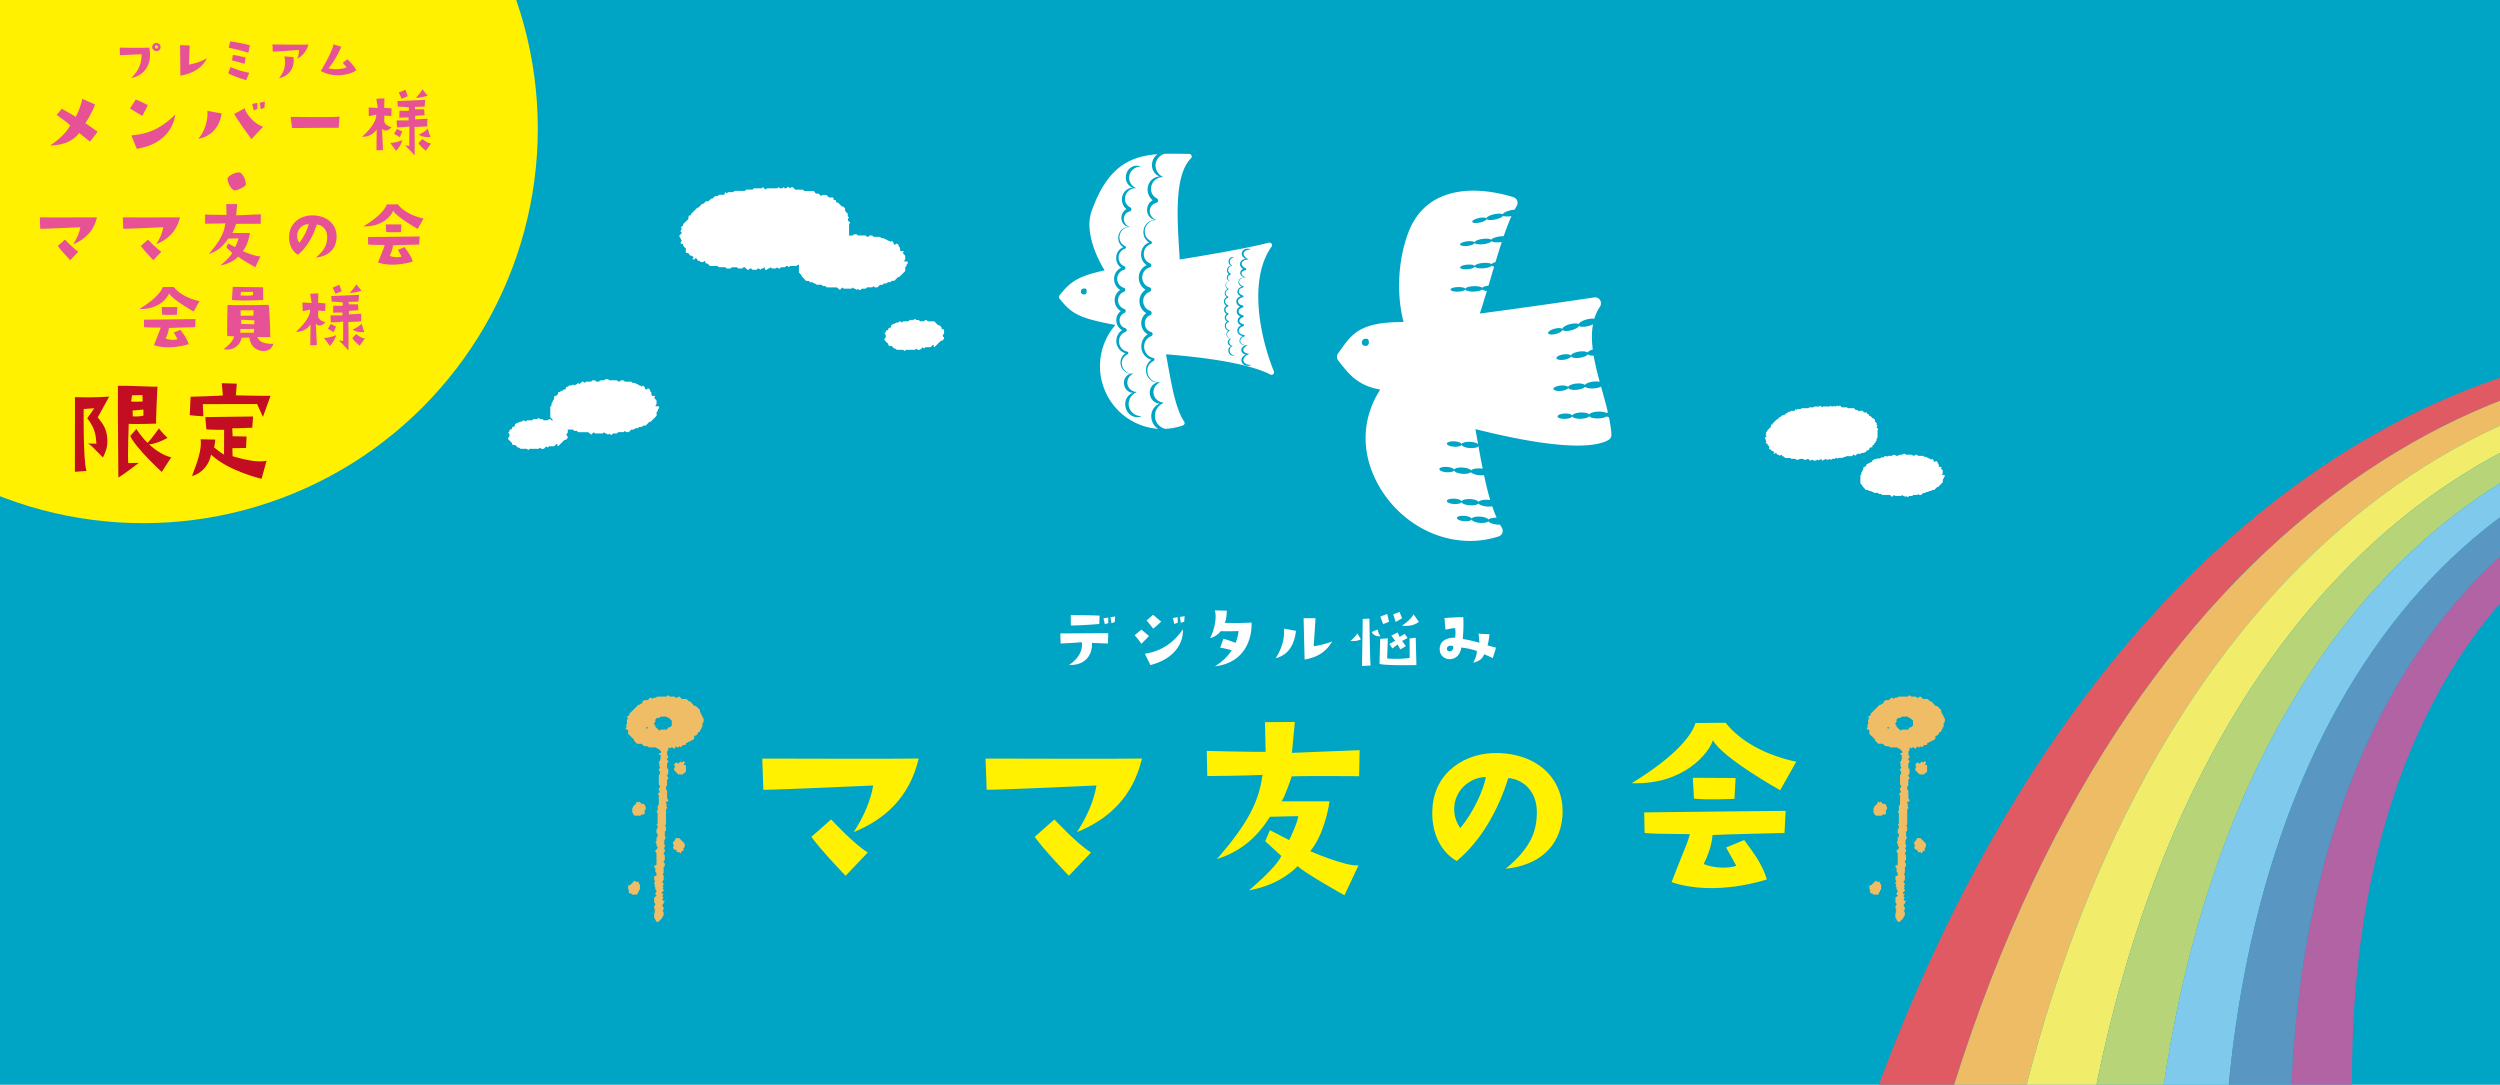 <svg version="1.1" id="レイヤー_1" xmlns="http://www.w3.org/2000/svg" xmlns:xlink="http://www.w3.org/1999/xlink" x="0" y="0" viewBox="0 0 726.11 315.06" style="enable-background:new 0 0 726.11 315.06" xml:space="preserve"><style>.st1{fill:#fff}.st2{fill:#fff100}.st3{fill:#f0bd67}.st13{fill:#e75297}.st14{fill:#c30d23}</style><path style="fill:#00a4c5" d="M0 0h726.11v315.06H0z"/><path class="st1" d="M357.15 79.74c0 .01 0 .01 0 0zM356.51 86.4c.01 0 0 0 0 0zM356.9 95.94c.01 0 .01-.01 0 0zM356.64 93.26c0 .01-.01.01 0 0-.01.01 0 0 0 0zM327.2 102.4c.01 0 .02-.01 0 0zM326.2 78.09c.01 0 0 0 0 0 0-.01 0-.01 0 0zM326.07 83.85c-.01 0-.01 0 0 0 .01-.01.01-.01 0 0zM326.52 95.59s-.01.01-.02.01c.01 0 .02-.01.02-.01zM334.8 104.32c.01-.01.02-.01 0 0zM333.54 83.77s0 .01 0 0c0 .01.01 0 0 0 .02 0 .02 0 0 0z"/><path class="st1" d="M369.99 107.84c-4.43-10.94-7.16-27.15-.68-36.18.41-.57-.12-1.35-.81-1.17-5.64 1.48-16.92 3.44-25.86 4.88-.62-10.64-1.88-24.23 3.27-29.38.47-.47.14-1.28-.52-1.29-2.48-.03-4.87-.1-7.17-.02-2.04.61-3.27 2.9-2.21 5 .37.73 1 1.35 1.85 1.75h-.04l.1.03c-3.48-.17-5.04 4.37-2.02 6.11.02.01.08.04.1.06.24.12.39.42.36.68-.02.26-.23.54-.5.61-.11.03-.22.05-.33.09-.73.26-1.32.9-1.51 1.67-.37 1.38.54 2.86 1.93 3.22-.76.04-1.56-.32-2.09-.96-1.29-1.51-.71-3.87.93-4.78-1.78-1.39-2.06-4.33-.21-5.99.61-.56 1.44-.88 2.25-.9-.59-.2-1.13-.6-1.52-1.11-1.28-1.63-.8-4.25.89-5.38-7.95.62-14.59 3.62-19.16 16.59-1.68 4.76.26 11.39 3.79 17.16-7.81 1.7-10.03 3.35-13.1 7.26-.22.28-.22.67 0 .94 3.63 4.53 5.65 5.65 16.24 7.66a18.176 18.176 0 0 0-3.08 18.98c2.75 6.6 8.9 10.74 15.54 11.19-2.08-1.16-2.72-4.22-1.25-6.1a3.62 3.62 0 0 1 1.68-1.24 2.9 2.9 0 0 1-1.34-.37c-1.68-.93-2.11-3.42-.84-4.86.39-.46.93-.79 1.51-.91a3.24 3.24 0 0 1-1.26-.27c-2.6-1.14-2.78-4.83-.5-6.31a4.01 4.01 0 0 1-1.54-.81c-2.1-1.79-1.74-5.22.47-6.6-2.31-1.2-2.55-4.61-.43-6.14-1.86-1.04-2.6-3.63-1.41-5.55.31-.51.73-.95 1.22-1.26-2.24-1.26-2.73-4.62-.69-6.47.3-.27.63-.49.99-.66 0 0-.01 0-.01-.01-2.43-1.65-2.03-5.53.71-6.58-.01-.01-.02-.01-.03-.02-3.08-2.03-1.42-6.99 2.27-6.46-3.3-.26-4.85 4.18-1.97 5.95.19.12.48.18.54.44.08.23-.09.52-.32.57-2.51.83-2.76 4.45-.34 5.54l.1.04c.01 0 .02.01.02.01.55.22.5 1.04-.08 1.18-1.62.42-2.59 2.28-2.01 3.9.28.81.91 1.48 1.7 1.79.08.03.17.06.26.09.28.08.49.39.47.67 0 .25-.17.53-.42.62-.09.04-.19.07-.28.12-.5.24-.93.63-1.22 1.12-.94 1.56-.16 3.71 1.55 4.25.67.2.68 1.12.01 1.34l-.27.14c-1.88 1.13-1.52 4.08.58 4.71.32.08.53.43.46.75-.03.2-.2.4-.39.47l-.02.01c-.02.01-.03.01-.05.02-3 1.25-2.47 5.67.69 6.3.38.08.45.65.12.84-.07.04-.06.03-.08.04-.02.01-.03.02-.05.03-3.07 1.58-1.76 6.11 1.48 6.15.09-.01.17-.01.26-.01.06 0 .11 0 .17-.01-.03.01-.06.01-.09.01.05 0 .1.01.16.02-2.03.89-2.64 3.53-.96 5.07.5.46 1.18.76 1.98.84-.05.03-.11.05-.16.08h.18c-2.8 1.14-3.51 4.87-1.05 6.81.43.34.94.58 1.5.73 1.71-.08 3.42-.4 5.1-.99.47-.16.66-.72.38-1.13-2.75-4.09-3.91-12.31-5.27-19.54 9.31.73 23.46 2.36 30.28 5.86.63.35 1.31-.28 1.05-.93zm-54.65-22.48c-.32.27-.93.21-1.23-.11a.617.617 0 0 1-.16-.31c-.08-.41.08-.89.46-1.06.23-.11.49-.09.75-.07.08.01.17.01.23.06.04.03.06.07.09.11.21.41.23 1.07-.14 1.38zm16.25 35.51c-.84.42-1.94.39-2.85-.12-1.93-1.01-2.55-3.83-1.2-5.55.39-.53.94-.92 1.53-1.12-.41-.01-.84-.12-1.21-.34-1.51-.83-1.9-3.1-.76-4.39.37-.43.87-.72 1.39-.82-.4 0-.79-.08-1.16-.24-2.35-1.02-2.51-4.37-.45-5.7-.51-.14-.98-.38-1.39-.74-1.9-1.63-1.56-4.71.43-5.96-2.09-1.09-2.3-4.17-.38-5.54-1.68-.94-2.35-3.28-1.28-5.01.28-.46.66-.85 1.11-1.14-2.02-1.14-2.47-4.17-.62-5.85.27-.24.57-.44.89-.59-2.17-1.47-1.87-4.99.63-5.95-.01-.01-.02-.01-.03-.02-2.79-1.83-1.28-6.32 2.05-5.83-3.1-.23-4.41 4.01-1.6 5.47.26.09.42.37.27.63-.09.16-.29.2-.43.26-2.11.88-2.21 4-.11 4.94l.09.04c.01 0 .01.01.02.01.5.19.45.94-.07 1.06-1.46.37-2.35 2.07-1.82 3.52.25.73.83 1.34 1.53 1.62.08.03.16.05.24.08a.62.62 0 0 1 .04 1.16c-.08.04-.17.06-.25.11-.45.21-.84.57-1.1 1.01-.85 1.4-.14 3.36 1.4 3.84.58.16.62.98.06 1.19l-.04.02c-.03.01-.06.03-.08.04-1.86.92-1.62 3.75.37 4.35.29.07.48.39.41.68a.6.6 0 0 1-.42.45c-2.71 1.12-2.23 5.13.62 5.69.34.08.41.59.11.76-.06.04-.06.03-.08.04-.02.01-.03.02-.05.02-2.78 1.44-1.58 5.57 1.38 5.56.06 0 .12-.01.17-.01.06 0 .11 0 .17-.01-.03.01-.07.01-.1.02.05 0 .11 0 .16.01-1.83.8-2.39 3.2-.86 4.58.46.41 1.06.69 1.79.76-.05.03-.1.05-.16.07h.17c-2.53 1.02-3.17 4.4-.95 6.15.63.51 1.48.8 2.42.79zm-3.3-67.81c.33.66.9 1.22 1.67 1.58h-.04l.09.03c-3.14-.16-4.55 3.95-1.82 5.52l.09.05c.22.11.35.38.32.62-.01.24-.21.49-.45.55-.1.03-.2.05-.3.08-.66.23-1.19.81-1.36 1.51-.34 1.25.48 2.58 1.74 2.91-.69.04-1.41-.29-1.89-.86-1.17-1.37-.64-3.5.84-4.31-1.6-1.25-1.86-3.91-.19-5.41.55-.51 1.3-.79 2.03-.81a2.93 2.93 0 0 1-1.37-1c-1.23-1.56-.67-4.12 1.1-5.04.83-.45 1.83-.47 2.58-.07-2.42-.05-4.16 2.43-3.04 4.65zm29.34 24.1c-.21-.07-.41-.21-.55-.4-.78-.99.3-2.56 1.44-2-1.42 0-1.83 1.86-.53 2.45h-.03c.02 0 .03.01.05.01-1.09-.08-1.73 1.3-.92 2.02.08.08.19.13.29.2.12.11.1.32-.04.4-.08.04-.1.03-.17.06-.83.3-.69 1.53.15 1.73a.926.926 0 0 1-.74-.34c-.46-.51-.24-1.38.33-1.69-1-.75-.48-2.47.72-2.44zm-.12 25.97c-1.1-.58-.92-2.27.12-2.62-.16 0-.32-.05-.47-.13-.88-.49-.64-1.91.27-2.04-.16 0-.32-.03-.48-.09-.91-.39-.98-1.72-.18-2.23-1.19-.3-1.39-2-.38-2.63-.81-.42-.89-1.65-.15-2.17-.37-.22-.71-.69-.7-1.17-.03-.5.23-.98.64-1.24-.79-.44-.96-1.68-.24-2.3.11-.1.23-.17.36-.23-.86-.57-.72-1.97.24-2.33-1.08-.67-.54-2.5.79-2.3-1.25-.1-1.73 1.65-.59 2.17.13.06.11.27-.03.3-.9.29-.97 1.64-.08 1.98.17.06.2.3.04.39-.2.07-.35.13-.5.28-.58.52-.34 1.58.4 1.79.04.01.08.03.11.06.14.12.08.36-.08.41-.87.3-.87 1.62 0 1.92.25.06.3.37.06.48-.75.3-.71 1.46.06 1.72.03.01.07.02.1.04.15.09.13.35-.05.41-1.06.4-.9 2.01.21 2.23.17.03.19.27.02.33-1.13.57-.58 2.32.68 2.17-.03.01-.06.01-.09.01h.11c-1.08.48-.81 2 .36 2.1-.02.01-.05.02-.07.03h.07c-1.48.63-1.02 2.76.59 2.72-.36.16-.79.14-1.14-.06zm3.08 1.83c-.18-.96.51-1.7 1.32-2.01-.62-.04-1.23-.38-1.36-1.07-.12-.79.5-1.37 1.18-1.55-.47-.01-.93-.14-1.3-.46-.83-.77-.3-1.81.5-2.26-1.49-.27-2.24-1.89-.76-2.96.09-.06.18-.11.27-.16-1.22-.5-1.31-1.91-.19-2.58-1.37-.61-1.4-2.19-.1-2.86-1.48-.68-1.42-2.45.16-3.01-.15-.09-.3-.19-.43-.31-.97-.95-.32-2.15.77-2.46-.46-.24-.86-.63-.94-1.19-.11-1.07.98-1.56 1.88-1.53-.28-.03-.56-.13-.8-.29-.97-.68-.62-1.75.24-2.15-1.57-.99-.86-2.9.83-2.9-.72-.28-1.33-.95-1.16-1.81.28-1.18 1.76-1.42 2.63-.94-.79.01-1.86.21-2.1 1.06-.14.86.75 1.49 1.47 1.83h-.02c.02.01.04.01.05.02-.69-.02-1.5.14-1.92.72-.41.58 0 1.27.54 1.58.13.08.27.15.41.21.24.1.28.49 0 .61-.06.03-.1.03-.14.03-.85.08-1.39.83-.67 1.53.25.25.59.42.95.52h-.12c.05.01.11.01.16.02-.63-.04-1.33.11-1.77.59-.62.69-.07 1.55.64 1.83.12.07.24.05.34.18.1.14-.03.31-.16.32-1.52.33-1.6 1.82-.1 2.27.26.05.36.38.12.54-.05.03-.09.04-.14.05-.23.04-.47.12-.67.24-1.14.67-.54 1.8.52 2.05.1.03.08.01.21.05.29.11.27.54-.03.62-.03.01-.12.03-.15.04-1.43.46-1.28 1.83.13 2.15l.07.02c.12.02.29.21.24.38-.03.14-.13.23-.25.26-.71.18-1.37.97-.65 1.6.21.18.48.3.77.36.05.01.12.03.19.11s.09.24.04.33c-.05.1-.13.13-.18.15-1.82.51-1.7 2.31.17 2.57.28 0 .37.33.1.44-1.45.47-1.59 2.04 0 2.46.18.05.37.07.57.08.12-.02.24-.02.35-.01h.05-.03c.02 0 .05 0 .07.01-.6.28-1.36.78-1.27 1.49.16.7 1.04.91 1.7.98-.02.01-.05.02-.07.03h.08c-.81.35-1.83 1.06-1.67 2.04.26.96 1.48 1.19 2.36 1.17-1 .53-2.62.26-2.93-1.03z"/><path class="st1" d="M333.7 77.4c.01 0-.01-.01 0 0l-.01-.01.01.01zM361.25 97.46c.01 0 .01 0 0 0zM360.94 94.29c-.01 0-.01 0-.02.01 0-.01.01-.01.02-.01zM435.67 152.38c-.25.01-.52 0-.79-.02-1.26-.1-2.3-.49-2.58-.94-.34.35-1.32.54-2.46.45-1.28-.1-2.3-.53-2.43-.98-.19.36-1.1.57-2.17.48-1.19-.09-2.12-.52-2.09-.94.03-.43 1.02-.7 2.21-.6 1.07.09 1.93.44 2.07.82.2-.43 1.28-.69 2.56-.59 1.14.09 2.08.44 2.36.84.32-.35 1.23-.57 2.34-.53-.45-1.03-.87-2.13-1.27-3.31-.41.06-.89.09-1.4.06-1.26-.07-2.31-.43-2.61-.87-.33.36-1.31.58-2.45.52-1.28-.07-2.31-.47-2.46-.92-.18.36-1.09.6-2.16.54-1.19-.06-2.13-.46-2.11-.89s1.01-.72 2.19-.66c1.07.06 1.94.39 2.09.77.19-.43 1.26-.72 2.54-.65 1.14.06 2.09.39 2.38.78.34-.4 1.42-.65 2.68-.58.25.01.48.04.71.07-.67-2.24-1.25-4.67-1.79-7.21-.37.04-.79.05-1.22.02-1.26-.09-2.3-.47-2.59-.91-.34.35-1.32.56-2.46.48-1.28-.09-2.31-.5-2.44-.96-.19.36-1.09.58-2.17.51-1.19-.08-2.13-.49-2.1-.92.03-.43 1.02-.71 2.2-.63 1.07.07 1.94.42 2.08.8.2-.43 1.27-.7 2.55-.61 1.14.08 2.08.42 2.37.81.35-.4 1.43-.63 2.69-.55.24.02.48.04.7.08-.43-2.13-.83-4.31-1.22-6.49 0-.01-.01-.01-.01-.02-.33.36-1.31.57-2.45.51-1.28-.07-2.31-.48-2.45-.93-.18.36-1.09.59-2.16.53-1.19-.07-2.13-.47-2.11-.9s1.01-.72 2.2-.65c1.07.06 1.94.4 2.08.78.19-.43 1.27-.71 2.54-.64 1 .06 1.84.32 2.24.64-.26-1.45-.52-2.9-.78-4.33 14.01 3.51 31.9 6.86 38.61 3.18.57-.31.92-.93.89-1.58-.08-1.59-.34-3.28-.71-5.05-.27-.06-.51-.15-.69-.24-.46.31-1.34.55-2.37.58-1.26.05-2.34-.22-2.67-.63-.3.39-1.25.69-2.39.73-1.28.05-2.35-.26-2.53-.7-.15.38-1.03.69-2.1.73-1.19.04-2.17-.27-2.18-.7-.02-.43.94-.81 2.13-.85 1.07-.04 1.97.21 2.15.58.15-.45 1.19-.83 2.47-.88 1.14-.04 2.12.2 2.44.56.3-.43 1.36-.78 2.62-.82 1.02-.04 1.92.13 2.4.41.11-.07.25-.14.41-.2-.56-2.4-1.28-4.91-1.98-7.46-.48.24-1.16.42-1.94.5-1.26.12-2.35-.08-2.71-.47-.27.4-1.21.77-2.34.88-1.27.13-2.36-.11-2.57-.54-.13.38-.98.75-2.05.86-1.18.12-2.18-.14-2.22-.56-.04-.43.88-.87 2.07-.98 1.07-.1 1.98.09 2.18.44.12-.46 1.14-.9 2.41-1.03 1.14-.11 2.12.07 2.47.41.28-.45 1.3-.86 2.56-.98.65-.06 1.26-.04 1.74.05-.68-2.53-1.32-5.08-1.74-7.57-.79.01-1.43-.14-1.7-.4-.25.42-1.17.83-2.29 1-1.27.19-2.36.01-2.59-.4-.11.39-.94.8-2 .97-1.18.18-2.18-.02-2.25-.44-.06-.42.84-.91 2.01-1.09 1.06-.16 1.98-.02 2.2.33.1-.46 1.09-.96 2.35-1.16 1.13-.17 2.12-.05 2.49.28.18-.33.75-.66 1.51-.89-.32-2.56-.36-5.03.07-7.32-.37.19-.83.36-1.32.5-1.22.33-2.33.3-2.75-.02-.21.44-1.07.95-2.17 1.25-1.24.33-2.34.27-2.62-.12-.06.4-.85.9-1.89 1.18-1.15.31-2.17.22-2.28-.2-.11-.41.73-1 1.88-1.3 1.04-.28 1.97-.23 2.22.08.05-.47.98-1.08 2.22-1.4 1.1-.29 2.11-.28 2.5 0 .2-.49 1.15-1.06 2.37-1.38.87-.23 1.67-.29 2.22-.18.37-1.25.91-2.44 1.65-3.55.83-1.24-.21-2.88-1.68-2.66-13.59 2.02-24.72 3.56-33.23 4.68.7-2.1 1.37-4.3 2.04-6.53-.64-.09-1.13-.26-1.34-.48-.3.33-1.25.59-2.39.63-1.28.04-2.35-.22-2.53-.6-.15.32-1.03.59-2.1.62-1.19.04-2.17-.23-2.18-.6-.02-.37.94-.69 2.13-.73 1.07-.03 1.97.18 2.15.49.15-.38 1.19-.71 2.47-.75 1.14-.04 2.12.17 2.44.48.24-.29.93-.53 1.83-.64.55-1.84 1.09-3.68 1.63-5.49-.31-.07-.55-.18-.69-.3-.27.34-1.21.66-2.34.75-1.27.11-2.36-.1-2.57-.46-.13.33-.98.64-2.05.73-1.18.1-2.18-.12-2.22-.48-.04-.36.88-.74 2.07-.84 1.07-.09 1.98.08 2.18.38.12-.39 1.14-.77 2.41-.88 1.14-.1 2.12.06 2.47.35.16-.22.57-.43 1.14-.59.61-2.01 1.21-3.97 1.82-5.84-.08.01-.16.03-.24.04-1.25.16-2.35.04-2.73-.27-.25.36-1.17.71-2.29.86-1.27.16-2.36.01-2.59-.34-.11.33-.94.69-2 .83-1.18.15-2.18-.02-2.25-.38-.06-.36.84-.78 2.01-.93 1.06-.14 1.98-.01 2.2.28.1-.4 1.09-.82 2.35-.99 1.13-.15 2.12-.04 2.49.24.25-.4 1.26-.79 2.51-.96.39-.05.77-.07 1.11-.07.74-2.15 1.49-4.12 2.26-5.84-1.1.2-2.05.16-2.43-.09-.21.38-1.07.81-2.17 1.06-1.24.28-2.35.22-2.62-.11-.06.34-.85.77-1.89 1-1.15.26-2.17.18-2.28-.17-.11-.35.74-.85 1.89-1.11 1.04-.23 1.97-.19 2.22.08.05-.4.98-.92 2.22-1.19 1.1-.25 2.11-.23 2.5.01.2-.42 1.15-.9 2.38-1.18.38-.09.76-.14 1.1-.17.2-.38.4-.74.6-1.08.58-.96.12-2.21-.96-2.54-10.83-3.36-25.47-3.51-30.62 10.54-2.99 8.16-3.34 17.89-1.28 25.72h-.19c-13.24 0-15.02 3.88-18.83 9.1-.45.62-.44 1.47.03 2.07 3.26 4.19 5.6 7.22 12.21 8.47-4.79 7.37-5.95 16.78-1.32 26.21 6.47 13.18 21.53 20.97 35.69 16.43 1.07-.34 1.53-1.6.94-2.55-.19-.3-.36-.59-.52-.88zm-38.43-52.11c-.39.33-1.12.25-1.48-.13-.1-.1-.17-.23-.2-.37-.1-.49.1-1.06.55-1.27.28-.13.59-.11.9-.08.1.01.2.02.28.08.04.03.08.08.1.13.27.46.29 1.27-.15 1.64zM538.17 132.05h.28c.09.08.18.17.26.24h.25c.19-.17.33-.38.52-.48.36-.05.69.03.98-.05.12-.09.21-.16.28-.22h.67c.17-.08.27-.31.51-.26.04.01.13-.1.14-.16.02-.12.01-.24.13-.32h.42c.28-.08.14-.3.26-.44l.52-.52c.02-.02.06-.01.09-.01l.18.18c.05-.04.13-.08.15-.13.05-.19-.08-.41.11-.58.35-.04.35-.04.43-.43l.44-.44c-.02-.23.1-.38.27-.52v-.49c.09-.1.17-.19.26-.28v-2.23c.08-.09.16-.18.21-.24-.12-.24-.38-.34-.38-.34-.13-.45.04-.53.15-.66-.07-.08-.15-.17-.23-.27v-.48l-.51-.54v-.48l-.36-.36h-.25c-.24-.24-.47-.47-.71-.7-.03-.02-.07-.03-.11-.04a.856.856 0 0 1-.23-.05c-.03-.01-.05-.06-.09-.09v-.24c-.05-.09-.12-.13-.21-.12-.2.01-.31-.07-.29-.28.01-.09-.03-.15-.12-.21h-.73c-.18-.17-.36-.34-.52-.5h-.74c-.1.08-.19.16-.27.23l-.47-.47h-.54c-.13-.17-.28-.36-.4-.51h-1.82c-.09-.09-.18-.17-.28-.26h-1.48c-.19-.17-.33-.38-.48-.45-.29-.09-.37.08-.5.2-.08-.07-.17-.14-.26-.22-.07 0-.15-.01-.24-.01-.09.08-.18.17-.27.25h-.24l-.26-.23c-.1.09-.19.17-.25.22h-.51c-.08-.08-.13-.14-.2-.19-.02-.01-.06 0-.09 0l-.2.2h-.71c-.21 0-.42-.01-.62 0-.24.01-.49-.06-.72.06l-.18.18-.51-.48-.27.24h-1.39c-.04 0-.07.02-.11.03l-.18.18c-.19.07-.4.02-.6.04-.24.02-.49-.04-.73.05l-.2.2h-.71c-.21 0-.42-.01-.62 0-.24.01-.49-.06-.72.06l-.19.19H522c-.09.09-.18.17-.27.25-.09-.08-.17-.16-.26-.23-.09.06-.13.12-.12.21.02.14-.05.26-.17.27-.33.04-.66-.03-.98.03l-.19.19-.56.06-.46.46h-.24l-.54.51h-.49l-.46.46c-.14.06-.31.02-.43.17-.18.22-.4.42-.59.62h-.19l-1.2 1.2c0 .09 0 .21-.12.28-.11.03-.25-.04-.35.12-.02.17-.04.37-.07.62l-.96.9c-.01.1-.01.18-.02.26-.15.15-.3.29-.44.44-.01.02 0 .06 0 .08l.19.19c-.07.08-.15.17-.22.26 0 .07-.01.15-.01.24.08.09.16.18.25.27-.16.18-.37.33-.48.52-.09.27.23.35.23.54 0 .2.12.29.25.42-.07.09-.15.17-.23.26 0 .07-.01.15-.01.19.08.29.4.09.5.33v.23c.17.18.37.33.5.55.05.27-.13.58.12.82h.32c.12.15.27.35.38.49.16.02.26 0 .32.04.13.09.25.22.36.32-.1.11-.17.2-.25.28.09.14.22.11.35.12.09-.08.18-.16.34-.32.14.2.28.4.4.58.19-.02.3-.01.39.1.19.24.44.12.67.09l.18-.18c.29.03.05.38.26.45.08 0 .16.01.42.13 0 .03.06.16.22.13-.03.16.07.23.2.25.16.02.33 0 .5.01.33.02.66-.05.96.03l.2.2h1.23c.1.09.19.17.28.26h.74c.09-.08.18-.16.26-.24h.99c.1.09.19.17.26.24h.75l.1-.1c.12-.14.26-.18.43-.1l.44.44c.08.01.16.01.25.02.08-.08.18-.16.27-.25h.24c.09.08.18.16.26.24h.74c.1-.09.19-.17.27-.25.09.01.17.02.24.02.09.08.18.14.26.21l.2-.2c.21-.01.39-.08.52-.27.24.08.06.39.28.48h.24c.09-.08.18-.16.27-.25h.23c.1-.08.18-.16.26-.23.11.09.2.17.28.23.27-.02.51.03.76-.04l.18-.18c.06.04.13.06.17.11.09.12.21.1.34.1.08-.08.17-.16.27-.25h.74c.09-.09.18-.17.27-.25h.24c.1.08.18.16.26.22.11-.09.2-.17.28-.23h1.15c.04 0 .07-.02.11-.04l.18-.18c.19-.02.39-.05.57-.07l.21-.21c.27 0 .56.01.85 0 .32-.02.66.07.96-.05l.14-.39zM235.84 75.8h.42l.39.36h.37c.28-.25.49-.57.79-.72.54-.07 1.04.05 1.48-.07.18-.14.32-.25.42-.33h1.01c.25-.12.4-.46.78-.39.06.01.2-.15.21-.25.03-.18.02-.37.2-.49h.64c.42-.12.22-.46.39-.66.25-.25.51-.52.78-.78.02-.02.09-.01.13-.01l.27.27c.08-.06.2-.11.22-.19.07-.29-.11-.62.16-.87.52-.06.52-.06.65-.64l.67-.67c-.04-.34.15-.58.4-.78v-.73l.39-.42v-3.36c.13-.14.24-.27.32-.36-.17-.37-.57-.51-.58-.52-.2-.67.07-.79.23-.99-.11-.13-.22-.26-.35-.4v-.72c-.26-.27-.52-.54-.77-.82v-.73l-.55-.55h-.38l-1.06-1.06c-.04-.04-.11-.05-.16-.07-.12-.02-.24-.03-.35-.07-.05-.02-.08-.09-.13-.14v-.35c-.08-.13-.18-.19-.31-.18-.3.02-.46-.11-.44-.43.01-.13-.05-.23-.18-.32h-1.1c-.27-.26-.54-.52-.79-.75h-1.12c-.15.13-.28.23-.41.34l-.71-.71h-.81c-.2-.25-.43-.54-.61-.77h-2.73l-.42-.39h-2.23c-.29-.25-.49-.58-.72-.68-.43-.14-.55.12-.76.3-.13-.11-.25-.22-.39-.34-.11-.01-.23-.01-.36-.02l-.4.37h-.36c-.14-.12-.27-.24-.39-.35-.15.13-.29.25-.38.33h-.76c-.11-.11-.2-.21-.29-.29-.02-.02-.09 0-.13.01l-.3.3h-1.07c-.31 0-.63-.01-.94 0-.36.02-.74-.09-1.08.08-.1.09-.18.18-.28.28-.26-.24-.52-.48-.77-.72-.16.13-.29.25-.41.35h-2.1c-.06 0-.11.03-.17.05l-.27.27c-.29.11-.6.03-.91.05-.37.03-.74-.06-1.09.07l-.31.31h-1.07c-.31 0-.63-.01-.94 0-.36.02-.74-.09-1.08.08l-.28.28h-1.48c-.14.13-.28.26-.41.37-.13-.12-.26-.23-.39-.35-.14.08-.2.19-.18.32.03.22-.07.38-.26.41-.49.05-.99-.04-1.47.05l-.29.29-.85.09-.7.7h-.36c-.27.26-.54.52-.81.77h-.73l-.69.69c-.21.08-.46.03-.64.25-.28.34-.6.64-.89.93h-.28l-1.81 1.81c.01.13 0 .31-.18.43-.17.04-.38-.06-.53.17-.03.26-.06.55-.1.93-.46.43-.96.9-1.45 1.36-.01.15-.02.28-.03.4-.22.22-.45.44-.66.67-.02.02 0 .09 0 .12l.29.29c-.11.13-.22.26-.34.39-.01.11-.01.23-.02.36l.37.4c-.25.27-.55.49-.73.79-.13.41.34.52.35.81 0 .29.18.44.37.63l-.34.4c0 .11-.01.23-.01.29.12.43.61.14.75.5v.35c.25.28.56.5.75.82.07.41-.2.87.19 1.24h.48c.18.23.41.52.58.74.24.03.39 0 .48.06.2.14.37.33.55.48-.15.16-.26.29-.37.42.13.21.33.17.52.18.13-.12.26-.25.51-.48.21.3.42.61.6.87.29-.04.46-.01.59.16.29.37.66.18 1.01.14l.27-.27c.43.05.07.57.4.68.12.01.24.02.63.2-.01.04.08.24.33.2-.04.24.1.35.3.37.25.03.5-.01.75.01.49.03.99-.08 1.45.05l.3.3h1.85c.14.13.28.25.43.39h1.11l.4-.37h1.49c.15.13.28.26.39.35h1.13c.06-.06.11-.1.15-.15.18-.22.39-.27.65-.15l.66.66c.12.01.24.02.38.03.13-.12.26-.24.41-.37h.36l.4.37h1.11c.15-.13.29-.26.41-.37.14.01.26.02.36.03.14.11.27.22.39.32l.3-.3c.32-.02.59-.11.78-.4.36.12.09.58.42.72h.35l.41-.38h.34c.15-.13.27-.24.39-.34.16.13.3.25.42.35.4-.02.77.05 1.14-.06l.27-.27c.09.06.2.09.26.17.14.18.32.16.52.16.13-.12.26-.24.41-.37h1.11l.4-.37h.36c.15.13.28.24.39.34.16-.13.3-.25.42-.35h1.73c.05 0 .11-.04.16-.06l.27-.27c.29-.03.58-.07.85-.1l.32-.32c.41 0 .84.02 1.28-.01.49-.03.99.11 1.45-.07.09-.18.16-.4.23-.61zM542.54 142.31c.13.11.24.2.36.3h.54l.23.23c.25.01.46.09.61.32h1.15l.33.3h.57c.11.1.21.2.32.3h2.18c.39.13.47.46.76.53l.53-.53.31.28h1.74l.31-.28c.15.21.35.33.6.32.11.07.15.23.31.21l.22-.22c.1.08.2.17.31.26.08.01.18.01.28.02.1-.09.21-.19.31-.29h.86c.11-.1.21-.2.32-.3h1.14c.12-.1.22-.18.31-.27.09.09.15.15.23.22.23.07.46.08.68 0l.52-.52h.57c.11-.1.21-.2.32-.3h.57l.33-.3h.55c.13-.11.23-.2.35-.3h.55l.84-.84c.1 0 .19-.01.27-.01.45-.46.9-.9 1.36-1.36v-.84c.04-.04.07-.08.11-.11.25-.17.12-.56.41-.71.03-.02.05-.08.05-.12.02-.15-.02-.28-.16-.37-.14 0-.29-.01-.43 0-.11.01-.22-.01-.24-.12-.01-.06.08-.14.13-.2.03-.04.07-.07.11-.11v-.88c-.18-.19-.37-.4-.57-.6.04-.04.08-.07.11-.11.05-.07.14-.15.13-.2-.02-.11-.13-.13-.24-.12-.14.01-.29 0-.44 0-.05-.07-.15-.15-.15-.22-.01-.29.04-.59-.27-.77-.01-.25-.1-.46-.31-.6-.06-.04-.13-.08-.2-.12-.27.25-.33.29-.49.25-.25-.06-.2-.28-.22-.45l-.42-.42-.3.27c-.11-.09-.22-.26-.33-.26-.22-.01-.33-.15-.49-.24-.19-.11-.46-.09-.59-.32-.19-.02-.38-.03-.6-.05-.01-.01-.06-.02-.09-.05-.07-.06-.14-.14-.22-.21h-1.44c-.11-.1-.22-.2-.32-.3h-.57c-.11.1-.21.2-.31.29-.1-.01-.2-.01-.28-.02-.11-.1-.22-.19-.33-.29h-1.72c-.3-.31-.3-.31-.91-.22l-.21.21c-.32.11-.67-.06-.98.1l-.22.22h-.59c-.09-.08-.2-.18-.3-.28h-.57c-.11.1-.21.2-.32.3h-1.14c-.12.1-.22.18-.32.27-.15-.15-.26-.32-.5-.27-.26.13-.42.38-.64.57l-.3-.27c-.1.1-.21.19-.3.28-.02.01-.61.26-.61.26-.25-.24-.25-.24-.53.02h-.56c-.11.1-.22.2-.34.3H544c-.28.11-.08.47-.34.59h-.27c-.11.1-.22.2-.31.29-.11.01-.2.02-.27.02-.13.1-.23.22-.35.26-.13.04-.28.02-.38.16v.29c-.14.13-.28.27-.42.41-.12.05-.28-.02-.39.1-.11.12-.06.27-.07.41l-.03.28c-.13.13-.27.25-.27.47 0 .12-.15.23-.25.37-.02.19-.05.42-.07.62l-.24.24v2.34l.57.6c.01.11.01.2.01.19.38.41.71.76 1.05 1.12.22-.02.41-.02.57-.02zM162.66 123.65c.17.14.31.26.46.39h.7l.3.3c.32.01.59.12.78.41h1.48l.42.39h.73c.14.13.27.26.42.39h2.82c.5.17.6.59.98.69l.68-.68c.13.12.26.24.4.36h2.24c.13-.12.27-.24.4-.36.2.27.45.42.77.41.14.09.19.3.41.27l.29-.29c.13.11.25.21.39.33.11.01.23.01.36.02.13-.12.27-.25.4-.38h1.11c.14-.13.27-.26.42-.39h1.47c.15-.13.28-.24.41-.34l.29.29c.29.09.59.1.88 0l.68-.68h.73l.42-.39h.74l.42-.39h.71c.16-.14.3-.26.45-.39h.71l1.09-1.09c.12-.01.25-.01.34-.01l1.75-1.75v-1.08c.05-.05.09-.11.14-.14.33-.22.15-.72.53-.91.04-.02.06-.1.07-.16.03-.19-.02-.36-.2-.47-.18 0-.37-.01-.56 0-.14.01-.28-.01-.3-.15-.01-.07.1-.18.16-.26.04-.05.09-.09.14-.15v-1.13c-.23-.25-.48-.51-.73-.77.06-.06.11-.1.14-.15.06-.09.18-.19.16-.26-.03-.14-.16-.16-.3-.15-.19.02-.38 0-.56 0-.07-.09-.19-.19-.19-.29-.01-.37.05-.75-.34-.99-.01-.32-.13-.59-.4-.77-.08-.06-.17-.11-.26-.16-.34.32-.43.37-.63.32-.32-.08-.25-.36-.28-.58l-.54-.54-.38.35c-.15-.12-.28-.33-.43-.33-.28-.01-.43-.19-.63-.31-.25-.15-.59-.12-.77-.41-.24-.02-.49-.04-.77-.07-.02-.01-.07-.03-.12-.07-.09-.08-.18-.18-.28-.28h-1.86l-.42-.39h-.74c-.14.13-.27.25-.4.38-.13-.01-.25-.01-.36-.02-.15-.13-.28-.25-.43-.38h-2.22c-.39-.4-.39-.4-1.17-.29l-.27.27c-.41.14-.86-.07-1.26.13l-.28.28h-.76c-.12-.11-.25-.24-.39-.36h-.74c-.14.13-.27.26-.42.39h-1.47c-.15.13-.28.24-.41.34-.19-.2-.34-.41-.65-.35-.33.16-.54.48-.82.73a12.3 12.3 0 0 0-.39-.35c-.13.12-.27.25-.38.36-.03.01-.79.34-.79.34-.32-.32-.32-.32-.69.03h-.72c-.15.13-.28.25-.44.39h-.33c-.36.15-.1.61-.44.76h-.35c-.14.13-.28.26-.41.37-.14.01-.26.02-.35.03-.17.13-.29.29-.46.34-.17.05-.36.02-.49.2v.38c-.18.17-.36.35-.54.53-.15.07-.36-.03-.5.13s-.07.35-.09.53c-.01.12-.03.24-.04.36-.17.17-.35.32-.35.61 0 .15-.19.29-.32.48-.03.24-.06.54-.1.8l-.31.31v3.01c.24.25.49.52.74.78.01.14.02.26.02.25.5.53.92.98 1.36 1.45.27-.02.51-.02.72-.02z"/><path class="st1" d="M234.88 81.6c.17.14.31.26.46.39h.7l.3.3c.32.01.59.12.78.41h1.48l.42.39h.73c.14.13.27.26.42.39h2.82c.5.17.6.59.98.69l.68-.68c.13.12.26.24.4.36h2.24c.13-.12.27-.24.4-.36.2.27.45.42.77.41.14.09.19.3.41.27l.29-.29c.13.11.25.21.39.33.11.01.23.01.36.02.13-.12.27-.25.4-.38h1.11c.14-.13.27-.26.42-.39h1.47c.15-.13.28-.24.41-.34l.29.29c.29.09.59.1.88 0l.68-.68h.73l.42-.39h.74l.42-.39h.71c.16-.14.3-.26.45-.39h.71l1.09-1.09c.12-.01.25-.01.34-.01l1.75-1.75v-1.08c.05-.05.09-.11.14-.14.33-.22.15-.72.53-.91.04-.02.06-.1.07-.16.03-.19-.02-.36-.2-.47-.18 0-.37-.01-.56 0-.14.01-.28-.01-.3-.15-.01-.07.1-.18.16-.26.04-.05.09-.09.14-.15v-1.13c-.23-.25-.48-.51-.73-.77.06-.06.11-.1.14-.15.06-.09.18-.19.16-.26-.03-.14-.16-.16-.3-.15-.19.02-.38 0-.56 0-.07-.09-.19-.19-.19-.29-.01-.37.05-.75-.34-.99-.01-.32-.13-.59-.4-.77-.08-.06-.17-.11-.26-.16-.34.32-.43.37-.63.32-.32-.08-.25-.36-.28-.58l-.54-.54-.38.35c-.15-.12-.28-.33-.43-.33-.28-.01-.43-.19-.63-.31-.25-.15-.59-.12-.77-.41-.24-.02-.49-.04-.77-.07-.02-.01-.07-.03-.12-.07-.09-.08-.18-.18-.28-.28h-1.86l-.42-.39h-.74c-.14.13-.27.25-.4.38-.13-.01-.25-.01-.36-.02-.15-.13-.28-.25-.43-.38h-2.22c-.39-.4-.39-.4-1.17-.29l-.27.27c-.41.14-.86-.07-1.26.13l-.28.28h-.76c-.12-.11-.25-.24-.39-.36h-.74c-.14.13-.27.26-.42.39h-1.47c-.15.13-.28.24-.41.34-.19-.2-.34-.41-.65-.35-.33.16-.54.48-.82.73a12.3 12.3 0 0 0-.39-.35c-.13.12-.27.25-.38.36-.03.01-.79.34-.79.34-.32-.32-.32-.32-.69.03h-.72c-.15.13-.28.25-.44.39h-.33c-.36.15-.1.61-.44.76H236c-.14.13-.28.26-.41.37-.14.01-.26.02-.35.03-.17.13-.29.29-.46.34-.17.05-.36.02-.49.2v.38c-.18.17-.36.35-.54.53-.15.07-.36-.03-.5.13s-.07.35-.09.53c-.01.12-.03.24-.04.36-.17.17-.35.32-.35.61 0 .15-.19.29-.32.48-.03.24-.06.54-.1.8l-.31.31v3.01c.24.25.49.52.74.78.01.14.02.26.02.25.5.53.92.98 1.36 1.45.26-.02.51-.02.72-.02zM272.27 94.26c-.28-.33-.61-.63-.91-.93h-1.88c-.14-.13-.27-.26-.4-.38-.13.01-.26.02-.36.02-.15.13-.28.25-.38.33h-1.14c-.19-.2-.34-.4-.63-.36-.33.05-.61-.04-.81-.36-.14.12-.27.23-.42.35h-1.09c-.14.13-.28.26-.41.39h-1.49c-.14.12-.27.24-.39.36-.15-.13-.28-.25-.28-.25-.55-.27-.64.22-.94.27-.4-.01-.4 0-.98.33-.32.02-.54.18-.79.38-.27.22-.09.61-.39.79h-.38c-.06.1-.14.19-.18.3-.02.05.01.13-.01.18-.06.19-.19.27-.4.28-.31.01-.31.04-.35.53-.11.12-.24.26-.36.4.12.13.24.26.35.39v.74c-.13.15-.26.28-.37.41.01.14-.02.3.04.37.34.37.7.72 1.06 1.07.07.5.13.58.47.6l.53.03.68.68c.4.08.48.1.79.41h1.86l.41.38.41-.38h2.6c.15-.13.28-.24.41-.34.19.2.34.4.63.36.18-.03.36-.03.51-.04l.7-.7.39.36.41-.38h1.48c.23-.23.45-.46.68-.67.07-.07.2-.01.24.14.05.17-.06.38.15.5.04-.01.1-.02.13-.04.53-.53 1.06-1.06 1.6-1.59.08-.08.2-.2.29-.19.47.03.59-.38.85-.62l-.03-.36-.13-.13c-.29-.34-.29-.44-.02-.78.07-.09.13-.2.19-.3v-.75c0-.06.02-.13 0-.19-.06-.19-.19-.26-.41-.28-.3-.02-.3-.05-.35-.54-.15-.16-.32-.34-.49-.51-.24-.13-.5-.06-.69-.28zM162.98 123.03c-.28-.33-.61-.63-.91-.93h-1.88c-.14-.13-.27-.26-.4-.38-.13.01-.26.02-.36.02-.15.13-.28.25-.38.33h-1.14c-.19-.2-.34-.4-.63-.36-.33.05-.61-.04-.81-.36-.14.12-.27.23-.42.35h-1.09c-.14.13-.28.26-.41.39h-1.49c-.14.12-.27.24-.39.36-.15-.13-.28-.25-.28-.25-.55-.27-.64.22-.94.27-.4-.01-.4 0-.98.33-.32.02-.54.18-.79.38-.27.22-.09.61-.39.79h-.38c-.06.1-.14.19-.18.3-.02.05.01.13-.01.18-.06.19-.19.27-.4.28-.31.01-.31.04-.35.53-.11.12-.24.26-.36.4.12.13.24.26.35.39v.74c-.13.15-.26.28-.37.41.01.14-.02.3.04.37.34.37.7.72 1.06 1.07.07.5.13.58.47.6l.53.03.68.68c.4.08.48.1.79.41h1.86l.41.38.41-.38h2.6c.15-.13.28-.24.41-.34.19.2.34.4.63.36.18-.03.36-.03.51-.04l.7-.7.39.36.41-.38h1.48c.23-.23.45-.46.68-.67.07-.07.2-.01.24.14.05.17-.06.38.15.5.04-.01.1-.02.13-.04.53-.53 1.06-1.06 1.6-1.59.08-.08.2-.2.29-.19.47.03.59-.38.85-.62l-.03-.36-.13-.13c-.29-.34-.29-.44-.02-.78.07-.09.13-.2.19-.3v-.75c0-.06.02-.13 0-.19-.06-.19-.19-.26-.41-.28-.3-.02-.3-.05-.35-.54-.15-.16-.32-.34-.49-.51-.25-.13-.51-.06-.69-.28zM308.04 186.9l-.07-2.92c4.36-.02 12.96-.09 13.91-.07l-.07 2.99s-2.55-.07-4.65-.18c.18 2.88-1.4 6.56-6.65 6.43 3.28-2.26 4.01-4.81 3.68-6.62.01 0-3.69.31-6.15.37zm2.95-8.24s6.42.02 8.38.15l-.09 2.42s-5.92.51-8.26.42l-.03-2.99zm9.92 2.68-.42-1.75 1.4-.24v1.64s-.58.15-.98.35zm1.91-.31-.29-1.75 1.37-.24-.13 1.64s-.58.15-.95.35zM329.54 184.53l1.97-1.66 2.21 1.86s-1.26 1.33-2.21 2.26c0 0-1.09-1.61-1.97-2.46zm14.04-1.75c.13 4.56-2.97 8.71-9.46 10.39l-1.6-3.3c5.19-.79 8.54-3.5 11.06-7.09zm-8.68-4.23 2.35 1.99s-1.33 1.31-2.33 2.06c0 0-1.04-1.46-1.91-2.37l1.89-1.68zm7.15 2.35s-.6.15-.97.35l-.42-1.75 1.4-.24v1.64zm.65-1.71 1.37-.24-.13 1.64s-.58.13-.97.33l-.27-1.73zM351.46 185.33c1.48-2.84 1.95-6.38 1.37-8.04l3.5.07c-.11 1.71-.13 2.44-.6 3.54 0 0 4.79.15 7.78-.09.15 3.46-1.09 11.59-10.66 12.72 2.5-1.53 4.12-3.37 4.87-4.67-.44-.13-2.48-.66-3.32-.75l.93-2.59c1.33.35 3.08 1.02 3.54 1.2.22-.33.78-2.28.86-3.43 0 0-4.19.13-5.14 0 .01-.02-1.14 1.62-3.13 2.04zM370.53 191.18c1.93-3.15 2.57-5.72 2.39-8.6l3.48.64c-.53 4.86-2.86 7.18-5.87 7.96zm11.03-3.5s2.26-.18 5.36-1.37c-1.15 1.95-3.1 4.41-8 5.25 0 0-.29-11.01-.29-12.01h3.46l-.53 8.13zM395.24 185.66c-.2.22-1.4.67-3.01.49.35-.27 1.71-1.55 1.99-2.22l1.02 1.73zm.34 7.76s.24-13.27.2-13.65l1.95-.11s.2 13.07.35 13.65l-2.5.11zm2.83-9.86 1.75-.75s.11 1.26.82 1.95c-.73.19-2.06-.07-2.57-1.2zm11.01 7.53c.02-1.44-.02-5.65-.02-5.65l1.79-.2.2 7.93s-9.02.2-10.72-.35l.2-7.27 2.22-.15-.2 5.85c3.25.26 5.65-.03 6.53-.16zm-7.68-9.81-.84-2.15c.49-.27 2.02-.8 2.02-.8l.51 2.26-1.69.69zm7.09 4.03-1.6.84 1.11 1.51-1.62.97-.8-1.44-1.51 1.15-.86-1.31s1.44-.78 1.68-.93l-1.13-1.48 1.86-.95.55 1.33 1.46-.89.86 1.2zm-1.6-5.74-1.88 1.09s-.53-1.86-.69-2.24l1.82-.69.75 1.84zm3.3-1.17 1.59 2.22c-1 .71-2.22 1.35-4.94 1.11.63-.43 2.8-1.96 3.35-3.33zM432.03 187.44l2.48.67-.93 3.04s-1.46-.73-2.53-1.11c-.42 1.15-1.22 1.97-3.19 2.44.78-1.37 1.06-2.35 1.09-3.37-1.24-.47-2.35-.78-4.54-1.04-.02.49-.53 3.3-3.35 3.39-1.33.02-2.79-.93-2.9-2.66-.18-2.81 2.42-3.7 4.48-3.57.22-1.86.04-1.79 0-2.81-1.22.11-1.93.27-2.81.47l-.29-3.39s3.61-.27 5.47-.24c.13 2.53-.02 4.72-.16 6.34 1.84.27 3.08.62 4.85 1.09l-.24-2.64s2.15.13 3.15.16c-.01-.03-.12 1.81-.58 3.23zm-9.93.66c.02-.47-.24-.55-.53-.55-.93-.07-1.4.4-1.33 1.02.09.44.53.73 1.11.55.49-.16.71-.62.75-1.02z"/><path class="st2" d="M266.83 220.31c-2.7 11.38-9.93 17.75-18.87 21.37 3.02-4.67 4.93-9.21 5.65-13.54 0 0-27.29 1.25-31.89 1.25l-.33-9.07c.01-.01 40.44.13 45.44-.01zm-14.79 27.29-6.44 6.77s-7.23-7.5-9.93-11.31l5.72-5.06s6.64 7.17 10.65 9.6zM331.68 220.31c-2.7 11.38-9.93 17.75-18.87 21.37 3.02-4.67 4.93-9.21 5.65-13.54 0 0-27.29 1.25-31.89 1.25l-.33-9.07c.01-.01 40.44.13 45.44-.01zm-14.79 27.29-6.44 6.77s-7.23-7.5-9.93-11.31l5.72-5.06s6.64 7.17 10.65 9.6zM375.23 218.67s18.87-.79 19.66-.79l-.13 7.56s-16.37-.13-19.59.07c0 0-2.1 6.31-2.96 7.23h13.94s-1.12 9.07-5.59 14.47c0 0 10.13 4.47 14.01 4.14l-4.08 8.68s-11.44-6.38-13.61-8.48c0 0-4.6 5.39-14.14 7.04 0 0 7.96-6.58 9.4-9.99l-4.67-4.27 1.38-3.22 5.59 2.89s2.5-5.13 2.63-6.97l-8.22.2c-4.34 6.9-9.27 10.26-15.39 12.3 8.42-9.8 12.16-16.17 13.22-24.46 0 0-5.46.26-16.04.33l-.13-7.3s13.61.33 17.09.26l-.2-8.61 8.68-.07-.85 8.99zM446.37 236.09c.07-6.11-3.75-9.67-8.29-10.13-3.02 9.73-8.22 18.54-14.99 24.13-4.54-2.63-7.56-8.15-7.04-15.45.66-10.45 9.67-16.37 19.59-15.91 12.43.59 18.94 8.88 18.15 18.48-.79 8.81-6.84 14.14-16.5 15.12 7.1-5.85 9.01-10.58 9.08-16.24zm-14.8-10.38c-3.16-.13-8.09 2.37-9.07 7.63-.46 2.83.26 5.26 1.64 7.17 3.88-4.68 6.71-11.06 7.43-14.8zM521.71 221.24l-4.67 8.28s-16.83-9.4-19.53-14.53c-1.05 3.48-8.22 13.02-23.6 12.49 13.54-8.28 17.62-14.4 18.54-17.49l8.74-.07c4.48 5.66 12.11 9.54 20.52 11.32zm-36.22 34.97c4.54-11.64 4.67-11.38 5.33-13.94-10.13-.07-10.13-.13-13.15-.33l-.13-5.98s38.46-.46 41.09-.46l-.33 6.44s-17.75.39-20.91.59c-.07.59-.2 3.75-2.56 8.42 2.7 1.18 6.9 1.38 9.47.53l-2.96-5.33 5.26-2.17c2.83 3.88 5.26 7.04 6.58 11.44-.01.01-14.94 5.13-27.69.79zm6.51-24.26-.33-6.05 12.43.07-.33 6.05s-8.16.39-11.77-.07z"/><path class="st3" d="M204.01 211.07v-1c.12-.13.23-.26.35-.39v-1.01l-.34-.37v-.32c-.12-.13-.23-.26-.37-.4.18-.35-.25-.44-.34-.8v-.54c-.39-.39-.75-.75-1.12-1.11-.03-.03-.1-.04-.14-.06l-.43-.08c-.36-.39-.78-.85-1.19-1.28-.15-.01-.26-.02-.27-.02-.39-.18-.52-.55-.85-.67-.45-.04-.91.06-1.33-.05l-.62-.62c-.11-.01-.22-.01-.34-.02-.12.11-.24.23-.37.34h-.33l-.38-.35h-1.37c-.18-.23-.37-.44-.7-.28-.08.08-.16.16-.3.29h-.95c-.29 0-.57-.01-.86 0-.33.01-.67-.06-1 .06l-.26.26h-.65c-.13.12-.26.23-.39.34l-.35-.32h-.34c-.25.23-.45.51-.68.64-.41.1-.75-.02-.99.06-.23.2-.41.35-.55.47-.01.16-.01.27-.02.38-.04.04-.07.1-.12.12-.11.03-.22.02-.33.04-.05.01-.1.05-.13.09l-.25.25h-.31l-2.58 2.58c-.01.07-.02.17-.05.4-.19.15-.46.36-.72.56.16.18.27.3.37.41-.12.14-.23.26-.34.4v1.31c-.1.17-.3.21-.26.41l.26.26c-.1.12-.2.23-.31.36 0 .1-.01.21-.02.32.12.32.55.08.69.37v1.02l1.7 1.7c0 .11.01.22.01.31l.89.89h1.31l.74.71h1c.14.12.27.23.4.35h1.98c.18.13.3.24.45.32.09.05.25.01.31.07.28.28.6.52.8.85.02.18-.01.34-.17.45-.05 0-.11.01-.16 0-.13-.03-.23 0-.29.12-.01.03-.01.09.02.12.2.21.4.41.6.61-.11.12-.21.24-.32.36.1.12.21.24.32.36-.46.17-.2.78-.62.96-.03.01-.05.1-.05.15.01.11.02.22.07.31.06.1.16.16.25.26-.1.12-.21.24-.31.36.11.12.22.24.32.36v.33c-.12.14-.23.26-.34.38.01.13.02.24.03.33.12.14.22.26.29.34v.7l-.27.27c-.09.33-.03.67-.04 1.01-.01.28-.01.57 0 .86.02.33-.07.67.07 1 .19.14.32.31.26.6-.09.1-.21.23-.33.36v.67l.33.36c-.2.25-.51.41-.62.73l.29.29v2.5c0 .1-.05.21-.07.31l-.26.26v1.35l-.35.38.33.36v3.06c-.11.13-.22.25-.32.37.45.28.35.67.27 1.06l-.24.24c-.02.05-.04.1-.04.15v.88c.09.11.2.24.33.38v.67c-.09.1-.21.23-.33.36v1.01c-.11.13-.22.25-.33.36.12.13.23.26.35.39v.65c.23.21.45.39.27.72l-.61.61c-.01.11-.02.22-.02.34l.34.37c0 1.07 0 2.16.01 3.24 0 .13-.01.23-.19.33-.12.05-.38-.04-.5.22.01.1.01.22.02.31.12.13.23.26.34.39v.97c.13.16.24.29.33.4-.05.29.13.6-.19.8-.16.02-.35-.06-.48.17v1.02c.07.09.18.21.3.35-.1.11-.21.23-.32.36v.33l.32.35c-.11.13-.21.24-.31.37.49.24.24.72.39 1.06.17.14.34.3.27.6-.08.1-.19.22-.31.36-.01.1-.01.21-.02.33.11.12.22.24.4.42-.26.2-.53.41-.72.56v1.45c.45.48.45.51 0 .99v.69c.08.09.19.22.31.35l-.32.35c.11.12.21.24.31.35-.12.14-.23.26-.32.38.03.47-.04.93.04 1.37.09.09.23.16.24.25.06.42.29.7.63.91.11-.01.26.02.32-.04.3-.27.57-.56.85-.84.12-.12.22-.25.33-.36-.13-.37.3-.46.34-.73-.02-.33.06-.67-.07-1l-.26-.26c.1-.12.2-.23.32-.37v-.67l-.33-.36v-.33c.12-.13.23-.26.34-.37.01-.13-.01-.25.04-.34.06-.13.3-.2.25-.36-.07-.21-.29-.11-.45-.13-.27-.39-.28-.4.15-.84-.1-.12-.2-.23-.32-.37v-.33l.33-.36c-.12-.29-.56-.01-.65-.36.2-.2.41-.4.61-.61.08-.08.07-.34-.02-.46-.07-.09-.16-.16-.25-.26.1-.12.21-.24.31-.36-.1-.12-.21-.24-.31-.35.11-.12.22-.25.31-.35.07-.29-.1-.44-.26-.61-.12-.13-.1-.31-.01-.46.06-.09.16-.16.26-.26.04-.48.05-.98 0-1.43l-.3-.3c.1-.12.21-.24.32-.36v-1.69l.34-.37v-.67c-.12-.14-.23-.26-.32-.36-.14-.39.27-.49.33-.75-.03-.45.05-.9-.04-1.33-.43-.46-.42-.49.03-.98v-.69c-.09-.1-.21-.23-.32-.35l.33-.36v-.67c-.12-.13-.22-.25-.32-.37.31-.33.31-.33.02-.63.05-.08.09-.18.16-.23.17-.12.14-.29.14-.47l.33-.36c-.11-.12-.23-.24-.33-.35v-1.36c.12-.14.23-.27.31-.36v-1.04c-.31-.33-.31-.33.02-.67v-4.21c0-.1.05-.21.07-.31l.24-.24c.01-.11.01-.22.02-.34-.11-.12-.22-.24-.34-.36.11-.12.21-.24.32-.35a8.28 8.28 0 0 1-.32-.37c-.01-.2-.01-.36.17-.48h.32c.29-.39.29-.39-.11-.82-.01-.11-.04-.22-.04-.33 0-.63 0-1.26-.01-1.88 0-.1-.05-.21-.08-.31l-.25-.25v-.69l.33-.36v-1.7l.34-.37c-.01-.12-.01-.23-.02-.33-.12-.13-.23-.26-.31-.35-.14-.39.28-.49.33-.76-.03-.44.06-.9-.04-1.32l-.3-.3v-1.31c0-.05.05-.09.08-.14l.24-.24c.01-.11.01-.22.02-.34-.11-.12-.23-.24-.34-.37v-.33l.34-.37c-.01-.12-.01-.23-.02-.33-.12-.13-.23-.26-.3-.35v-1.01c.13-.16.24-.29.31-.38.07-.31-.13-.62.19-.81.12.1.24.21.36.31.1-.1.17-.19.26-.25.14-.11.31-.1.46-.01.09.06.15.17.25.23.25.16.51.01.55-.33.02-.12.04-.21.16-.29.11.1.23.21.36.32h.33l.35-.32c.12.11.24.21.36.31l.62-.62c.11-.01.22-.04.32-.04.11-.01.24.02.34-.01.17-.05.23-.18.25-.37.02-.28.05-.27.48-.31l.37-.34h.33l.37-.34c.12-.01.23-.01.34-.02l.49-.49v-.65c.12-.28.41-.15.57-.28.17-.14.32-.32.46-.46.03-.46.03-.48.31-.5.12-.01.25 0 .3-.11.06-.15.06-.32.13-.46.08-.14.29-.21.28-.39-.01-.29.17-.42.34-.59zm-15.8.38c-.08.17-.45.18-.57.01-.02-.03-.02-.08-.01-.11.07-.17.45-.18.56-.01.03.02.02.07.02.11zm6.91-.73c-.16.15-.31.33-.48.46-.07.06-.21.03-.42.05l-.54.67h-1.79c-.12.11-.24.23-.35.33-.4-.4-.81-.79-1.21-1.18v-.34l-.34-.37c.01-.12.02-.23.02-.33.12-.13.22-.26.34-.39v-.64c.18-.18.34-.34.49-.5h.68c.12-.12.25-.23.36-.34h1.7l.37.34c.12.01.23.02.32.02.29.29.58.56.85.83v1.39z"/><path class="st3" d="M187.56 234.35c-.13-.18-.27-.29-.31-.44-.04-.16-.03-.33-.19-.43h-.68c-.23-.23-.47-.45-.69-.67-.14.12-.26.21-.33.27-.2-.04-.23-.3-.42-.22-.19.08-.09.3-.12.45-.28.28-.54.58-.84.83-.2.17-.14.4-.23.59-.06.13-.29.15-.22.36l.26.26c-.1.12-.2.23-.31.36.11.11.22.23.33.35v.33l.51.51h1.65c.05 0 .09-.05.14-.07l.27-.27h.47c.3-.01.39-.09.39-.39v-.79c.14-.16.25-.28.32-.37v-.66zM196.66 247.51h.66c.12.12.25.23.37.35.28-.14.05-.56.36-.68.16-.01.35.05.47-.17v-.63c.12-.13.22-.26.35-.4v-.96l-1.61-1.61c-.29.11-.69-.13-1.05.12l-.12.46-.61.61v.69c.09.1.2.22.32.35-.11.12-.22.24-.33.35v.34l.48.48c.05.01.11.03.16.03.28-.02.4.12.39.4-.02.1.04.2.16.27zM182.93 259.5c.17.01.28.02.38.02.13.12.26.22.38.34.46-.02.91-.03 1.36-.05.04 0 .08-.08.12-.12.01-.11.01-.22.02-.34.11-.12.22-.24.34-.36v-.33c.12-.13.23-.25.34-.36v-1.35c-.12-.15-.27-.26-.32-.4-.05-.15.01-.34-.18-.45h-.66l-.38-.35c-.43.44-.87.88-1.3 1.31-.07.02-.12.04-.17.05-.42.08-.41.09-.41.37v.81c.12.14.22.26.32.37-.11.13-.2.25-.26.32.16.21.3.38.42.52zM199.22 222.36c-.12-.33-.58 0-.64-.39.4-.42.4-.42.13-.82h-.33c-.12.11-.24.22-.35.33-.12-.11-.24-.21-.36-.31l-.61.61c-.26-.02-.36-.42-.78-.25l-.43.43c-.18.43.23.52.24.76-.11.14-.21.27-.29.37v.56c.02.05.04.1.07.14.32.32.63.64.96.96.07.07.18.12.27.18.44-.03.89.05 1.15 0 .43-.36.73-.61.97-.8v-1.77zM564.52 211.07v-1c.12-.13.23-.26.35-.39v-1.01l-.34-.37v-.32c-.12-.13-.23-.26-.37-.4.18-.35-.25-.44-.34-.8v-.54c-.39-.39-.75-.75-1.12-1.11-.03-.03-.1-.04-.14-.06l-.43-.08c-.36-.39-.78-.85-1.19-1.28-.15-.01-.26-.02-.27-.02-.39-.18-.52-.55-.85-.67-.45-.04-.91.06-1.33-.05l-.62-.62c-.11-.01-.22-.01-.34-.02-.12.11-.24.23-.37.34h-.33l-.38-.35h-1.37c-.18-.23-.37-.44-.7-.28-.08.08-.16.16-.3.29h-.95c-.29 0-.57-.01-.86 0-.33.01-.67-.06-1 .06l-.26.26h-.65c-.13.12-.26.23-.39.34l-.35-.32h-.34c-.25.23-.45.51-.68.64-.41.1-.75-.02-.99.06-.23.2-.41.35-.55.47-.01.16-.01.27-.02.38-.04.04-.07.1-.12.12-.11.03-.22.02-.33.04-.05.01-.1.05-.13.09l-.25.25h-.31l-2.58 2.58c-.01.07-.02.17-.05.4-.19.15-.46.36-.72.56.16.18.27.3.37.41-.12.14-.23.26-.34.4v1.31c-.1.17-.3.21-.26.41l.26.26c-.1.12-.2.23-.31.36-.01.1-.01.21-.02.32.12.32.55.08.69.37v1.02l1.7 1.7c.01.11.01.22.01.31l.89.89h1.31l.74.71h1c.14.12.27.23.4.35h1.98c.18.13.3.24.45.32.09.05.25.01.31.07.28.28.6.52.8.85.02.18-.01.34-.17.45-.05 0-.11.01-.16 0-.13-.03-.23 0-.29.12-.01.03-.01.09.02.12.2.21.4.41.6.61-.11.12-.21.24-.32.36.1.12.21.24.32.36-.46.17-.2.78-.62.96-.03.01-.05.1-.05.15.01.11.02.22.07.31.06.1.16.16.25.26-.1.12-.21.24-.31.36.11.12.22.24.32.36v.33c-.12.14-.23.26-.34.38.01.13.02.24.03.33.12.14.22.26.29.34v.7l-.27.27c-.09.33-.03.67-.04 1.01-.01.28-.01.57 0 .86.02.33-.07.67.07 1 .19.14.32.31.26.6-.09.1-.21.23-.33.36v.67l.33.36c-.2.25-.51.41-.62.73l.29.29v2.5c0 .1-.05.21-.07.31l-.26.26v1.35l-.35.38.33.36v3.06c-.11.13-.22.25-.32.37.45.28.35.67.27 1.06l-.24.24c-.02.05-.04.1-.04.15v.88c.09.11.2.24.33.38v.67c-.09.1-.21.23-.33.36v1.01c-.11.13-.22.25-.33.36.12.13.23.26.35.39v.65c.23.21.45.39.27.72l-.61.61c-.01.11-.02.22-.02.34l.34.37c0 1.07 0 2.16.01 3.24 0 .13-.01.23-.19.33-.12.05-.38-.04-.5.22.01.1.01.22.02.31.12.13.23.26.34.39v.97c.13.16.24.29.33.4-.05.29.13.6-.19.8-.16.02-.35-.06-.48.17v1.02c.07.09.18.21.3.35-.1.11-.21.23-.32.36v.33l.32.35c-.11.13-.21.24-.31.37.49.24.24.72.39 1.06.17.14.34.3.27.6-.08.1-.19.22-.31.36-.01.1-.01.21-.02.33.11.12.22.24.4.42-.26.2-.53.41-.72.56v1.45c.45.48.45.51 0 .99v.69c.08.09.19.22.31.35l-.32.35c.11.12.21.24.31.35-.12.14-.23.26-.32.38.03.47-.04.93.04 1.37.09.09.23.16.24.25.06.42.29.7.63.91.11-.01.26.02.32-.04.3-.27.57-.56.85-.84.12-.12.22-.25.33-.36-.13-.37.3-.46.34-.73-.02-.33.06-.67-.07-1l-.26-.26c.1-.12.2-.23.32-.37v-.67l-.33-.36v-.33c.12-.13.23-.26.34-.37.01-.13-.01-.25.04-.34.06-.13.3-.2.25-.36-.07-.21-.29-.11-.45-.13-.27-.39-.28-.4.15-.84-.1-.12-.2-.23-.32-.37v-.33l.33-.36c-.12-.29-.56-.01-.65-.36.2-.2.41-.4.61-.61.08-.08.07-.34-.02-.46-.07-.09-.16-.16-.25-.26.1-.12.21-.24.31-.36-.1-.12-.21-.24-.31-.35.11-.12.22-.25.31-.35.07-.29-.1-.44-.26-.61-.12-.13-.1-.31-.01-.46.06-.09.16-.16.26-.26.04-.48.05-.98 0-1.43l-.3-.3c.1-.12.21-.24.32-.36v-1.69l.34-.37v-.67c-.12-.14-.23-.26-.32-.36-.14-.39.27-.49.33-.75-.03-.45.05-.9-.04-1.33-.43-.46-.42-.49.03-.98v-.69c-.09-.1-.21-.23-.32-.35l.33-.36v-.67c-.12-.13-.22-.25-.32-.37.31-.33.31-.33.02-.63.05-.08.09-.18.16-.23.17-.12.14-.29.14-.47l.33-.36c-.11-.12-.23-.24-.33-.35v-1.36c.12-.14.23-.27.31-.36v-1.04c-.31-.33-.31-.33.02-.67v-4.21c0-.1.05-.21.07-.31l.24-.24c.01-.11.01-.22.02-.34-.11-.12-.22-.24-.34-.36.11-.12.21-.24.32-.35a8.28 8.28 0 0 1-.32-.37c-.01-.2-.01-.36.17-.48h.32c.29-.39.29-.39-.11-.82-.01-.11-.04-.22-.04-.33 0-.63 0-1.26-.01-1.88 0-.1-.05-.21-.08-.31l-.25-.25v-.69l.33-.36v-1.7l.34-.37c-.01-.12-.01-.23-.02-.33-.12-.13-.23-.26-.31-.35-.14-.39.28-.49.33-.76-.03-.44.06-.9-.04-1.32l-.3-.3v-1.31c0-.05.05-.09.08-.14l.24-.24c.01-.11.01-.22.02-.34-.11-.12-.23-.24-.34-.37v-.33l.34-.37c-.01-.12-.01-.23-.02-.33-.12-.13-.23-.26-.3-.35v-1.01c.13-.16.24-.29.31-.38.07-.31-.13-.62.19-.81.12.1.24.21.36.31.1-.1.17-.19.26-.25.14-.11.31-.1.46-.01.09.06.15.17.25.23.25.16.51.01.55-.33.02-.12.04-.21.16-.29.11.1.23.21.36.32h.33l.35-.32c.12.11.24.21.36.31l.62-.62c.11-.01.22-.04.32-.04.11-.01.24.02.34-.01.17-.05.23-.18.25-.37.02-.28.05-.27.48-.31.11-.11.24-.22.37-.34h.33l.37-.34c.12-.01.23-.01.34-.02l.49-.49v-.65c.12-.28.41-.15.57-.28.17-.14.32-.32.46-.46.03-.46.03-.48.31-.5.12-.01.25 0 .3-.11.06-.15.06-.32.13-.46.08-.14.29-.21.28-.39-.02-.29.17-.42.34-.59zm-15.8.38c-.08.17-.45.18-.57.01-.02-.03-.02-.08-.01-.11.07-.17.45-.18.56-.01.03.02.02.07.02.11zm6.9-.73c-.16.15-.31.33-.48.46-.07.06-.21.03-.42.05l-.54.67h-1.79c-.12.11-.24.23-.35.33-.4-.4-.81-.79-1.21-1.18v-.34l-.34-.37c.01-.12.02-.23.02-.33.12-.13.22-.26.34-.39v-.64c.18-.18.34-.34.49-.5h.68c.12-.12.25-.23.36-.34h1.7l.37.34c.12.01.23.02.32.02.29.29.58.56.85.83v1.39z"/><path class="st3" d="M548.07 234.35c-.13-.18-.27-.29-.31-.44-.04-.16-.03-.33-.19-.43h-.68c-.23-.23-.47-.45-.69-.67-.14.12-.26.21-.33.27-.2-.04-.23-.3-.42-.22-.19.08-.09.3-.12.45-.28.28-.54.58-.84.83-.2.17-.14.4-.23.59-.06.13-.29.15-.22.36l.26.26c-.1.12-.2.23-.31.36.11.11.22.23.33.35v.33l.51.51h1.65c.05 0 .09-.05.14-.07l.27-.27h.47c.3-.01.39-.09.39-.39v-.79c.14-.16.25-.28.32-.37v-.66zM557.16 247.51h.66c.12.12.25.23.37.35.28-.14.05-.56.36-.68.16-.01.35.05.47-.17v-.63c.12-.13.22-.26.35-.4v-.96l-1.61-1.61c-.29.11-.69-.13-1.05.12l-.12.46-.61.61v.69c.09.1.2.22.32.35-.11.12-.22.24-.33.35v.34l.48.48c.05.01.11.03.16.03.28-.02.4.12.39.4-.01.1.04.2.16.27zM543.43 259.5c.17.01.28.02.38.02.13.12.26.22.38.34.46-.02.91-.03 1.36-.05.04 0 .08-.08.12-.12.01-.11.01-.22.02-.34.11-.12.22-.24.34-.36v-.33c.12-.13.23-.25.34-.36v-1.35c-.12-.15-.27-.26-.32-.4-.05-.15.01-.34-.18-.45h-.66l-.38-.35c-.43.44-.87.88-1.3 1.31-.07.02-.12.04-.17.05-.42.08-.41.09-.41.37v.81c.12.14.22.26.32.37-.11.13-.2.25-.26.32.17.21.31.38.42.52zM559.72 222.36c-.12-.33-.58 0-.64-.39.4-.42.4-.42.13-.82h-.33c-.12.11-.24.22-.35.33-.12-.11-.24-.21-.36-.31l-.61.61c-.26-.02-.36-.42-.78-.25l-.43.43c-.18.43.23.52.24.76-.11.14-.21.27-.29.37v.56c.02.05.04.1.07.14.32.32.63.64.96.96.07.07.18.12.27.18.44-.03.89.05 1.15 0 .43-.36.73-.61.97-.8v-1.77z"/><defs><path id="SVGID_1_" d="M512.58 83.77h213.53v231.29H512.58z"/></defs><clipPath id="SVGID_00000174594664935261231450000004243687064746159503_"><use xlink:href="#SVGID_1_" style="overflow:visible"/></clipPath><g style="clip-path:url(#SVGID_00000174594664935261231450000004243687064746159503_)"><path d="M797.07 100.58c-89.08-7.75-210.98 59.89-268.01 266.11l26.74-8.02c44.21-193.3 157.46-260.51 243.37-253.78 63.2 4.96 138.54 49.02 200.26 120.8l3.77-1.13c-63.97-73.33-141.16-118.32-206.13-123.98z" style="fill:#e05a64"/><path d="M799.17 104.9c-85.91-6.74-199.16 60.48-243.37 253.78l24.9-7.46c33.08-180.98 137.97-247.59 220.65-241.85 61.36 4.26 134.78 47.34 194.2 117.5l3.88-1.16c-61.72-71.8-137.06-115.86-200.26-120.81z" style="fill:#efbc66"/><path d="M801.35 109.36c-82.68-5.74-187.57 60.87-220.65 241.85l23.24-6.97C627.4 175.03 724.21 109.22 803.6 113.98c59.46 3.57 130.88 45.63 187.96 114.07l3.99-1.2c-59.43-70.15-132.84-113.23-194.2-117.49z" style="fill:#f2ec6b"/><path d="M803.6 113.98c-79.39-4.76-176.19 61.05-199.66 230.26l21.74-6.52c15.21-157.95 104.22-222.77 180.26-218.96 57.49 2.88 126.83 43.86 181.52 110.51l4.1-1.23c-57.08-68.43-128.5-110.49-187.96-114.06z" style="fill:#b7d478"/><path d="M805.93 118.77c-76.04-3.81-165.05 61.01-180.26 218.96l20.38-6.11c8.18-147.14 89.66-210.78 162.3-207.89 55.46 2.21 122.63 42.06 174.88 106.82l4.22-1.27c-54.69-66.65-124.02-107.63-181.52-110.51z" style="fill:#7fcaec"/><path d="M808.35 123.73c-72.64-2.89-154.13 60.75-162.3 207.89l19.14-5.74c2.23-136.75 76.49-199.02 145.67-197.01 53.36 1.55 118.26 40.2 168.03 102.98l4.35-1.3c-52.26-64.76-119.43-104.62-174.89-106.82z" style="fill:#5a96c2"/><path d="M810.86 128.87c-69.18-2-143.43 60.26-145.67 197.01l18.01-5.4c-2.72-126.75 64.59-187.43 130.26-186.27 51.17.9 113.71 38.3 160.95 98.98l4.48-1.34c-49.78-62.77-114.68-101.43-168.03-102.98z" style="fill:#b263a3"/></g><defs><path id="SVGID_00000028302710174653450660000014914802435233953943_" d="M0 0h191.45v191.45H0z"/></defs><clipPath id="SVGID_00000112595303046845990240000000445961870464801980_"><use xlink:href="#SVGID_00000028302710174653450660000014914802435233953943_" style="overflow:visible"/></clipPath><circle style="clip-path:url(#SVGID_00000112595303046845990240000000445961870464801980_);fill:#fff100" cx="41.61" cy="37.36" r="114.59"/><path class="st13" d="M20.37 36.42c-1.08-1.1-2.42-1.94-3.91-3.05l1.49-1.78c1.56.86 2.45 1.37 4.03 2.35.43-.72 1.46-2.88 1.92-5.23l3.7 1.63s-.98 2.83-2.81 5.42c0 0 2.21 1.51 3.58 2.52l-2.23 2.86s-2.18-1.7-3.14-2.5c-1.13 1.63-3.74 3.58-8.47 3.62 2.59-1.64 4.92-3.92 5.84-5.84zM41.36 33.66s-3.05-1.75-3.6-2.14l1.68-2.62s1.97.79 3.5 1.63l-1.58 3.13zm-3.21 5.67c6.1-.48 9.41-2.86 12.79-6.07-.82 5.21-4.68 8.95-11.21 9.96l-1.58-3.89zM57.62 40.31c2.18-2.54 2.86-6.14 2.59-8.11l4.15.74c-.38 3.36-2.66 6.7-6.74 7.37zm18.79-3.5-3.38 3.62s-3.98-5.42-5.02-7.32l3.05-1.66c.36 1.56 2.76 4.57 5.35 5.36zm-2.71-4.76-.46-1.87 1.51-.29v1.78s-.62.17-1.05.38zm1.75-2.23 1.49-.26-.14 1.78s-.62.17-1.06.38l-.29-1.9zM84.41 33.95c3.29.05 12.41.14 14.21-.07l-.24 3.24s-7.37-.02-13.56.07l-.41-3.24zM110.95 37.41l.31 6.19-1.92.05.07-6c-.55.74-1.85 2.14-4.22 2.09 1.51-1.39 3.86-3.89 4.08-5.93v-.53l-2.14.48-.07-2.54 2.66.14-.41-2.66 2.35-.14-.07 2.74 2.14.19-.07 2.21s-1.39-.05-2.02-.14l-.05 1.54c-.05.7.96 1.68 2.14 1.8-.45.6-1.63 1.66-2.78.51zm2.38 4.1c1.85 0 3.55-.84 3.55-.84-.55 1.97-1.85 3.14-1.85 3.14l-1.7-2.3zm3.5-3.33-.7 1.68s-1.1-.74-1.68-.98l.84-1.42 1.54.72zm3.58-1.3s.1 6.89 0 8.26c0 0-1.51-1.75-2.78-2.93 0 0 .79.19 1.25.19 0 0 .02-4.87.02-5.66 0 0-1.85.31-3.58.24l-.12-2.02h3.46v-.84s-1.61 0-2.69.07l.07-2.04s2.4.07 2.69.02l.05-.98s-2.14-.22-3.22-.22l-.14-1.63s7.42-.29 8.09-.34l-.17 1.97s-2.52.07-2.86.07l.05.7 2.66.02.12 1.7s-2.54.19-2.71.19l-.07 1.03s2.38-.12 3.62-.19l-.05 2.21c0 .01-2.88.18-3.69.18zm-1.95-8.93-1.82.74s-.53-1.3-.82-1.8l1.94-.82.7 1.88zm4.2-2.06 1.56 1.92s-1.9.62-3.43.62c0 0 1.83-1.97 1.87-2.54zm.03 14.49s1.51 1.32 2.52 1.27l-1.54 2.14c-.17-.19-1.63-1.27-2.11-2.26l1.13-1.15zm1.51-3.04.82 2.47s-2.23.24-3.36-.72c0 0 2.04-.89 2.54-1.75zM66.07 52.08c-.11-1.07 2.86-2.36 3.72-1.93.93.5 1.72 2.47 1.61 3.51-.07.54-2.47 1.68-3.18 1.65-1.04-.04-2.01-2.16-2.15-3.23zM34.82 16.03l-.03-2.19s6.58.1 8.56 0c.99 4.55-1.26 8.15-5.22 8.79 2.26-2.13 3.07-4.48 2.99-6.88.01-.01-5.32.28-6.3.28zm11.8-2.1c-.13.69-.94 1.18-1.75.78-.7-.37-.8-1.15-.51-1.63.48-.8 1.31-.64 1.6-.48.69.34.74.93.66 1.33zm-.96-.72c-.18-.08-.42-.06-.59.18-.14.22-.02.59.24.69.29.08.54-.06.59-.45 0-.08-.03-.31-.24-.42zM54.88 18.75s2.91-.38 5.2-1.87c-1.09 2.64-3.95 4.48-7.68 5.12 0 0-.1-8.45-.1-8.88l2.8.1-.22 5.53zM72.38 21.14l-.88 2.16s-3.83-1.15-5.22-2.03c0 0 .34-.96.67-1.79 1.97.81 3.44 1.3 5.43 1.66zm.19-7.99-.42 2.16c-2.67-.78-2.8-.8-5.73-1.47L66.9 12s4.02.62 5.67 1.15zm-1.24 3.54-.27 1.84s-2.51-.7-3.68-.98l.27-1.62s1.83.29 3.68.76zM79.23 15.01l-.1-2.1c5.76.1 7.27.05 10.47.05-.53 1.74-1.7 3.39-3.27 4.07.3-.72.58-1.5.5-2.54 0-.01-3.42.32-7.6.52zm1.81 7.69c1.65-1.97 2.1-4.13 1.55-6.32l2.64.21c.48 2.61-1.01 5.59-4.19 6.11zM93.17 20.61c.75-1.14 3.33-5.68 3.7-7.73l2.24.7s-1.39 3.59-3.7 6.27c2.05.51 4.18.16 5.27-.29l-1.12-1.31 1.33-1.04c.77.64 2.06 2.08 2.61 3.19-1.27 1.1-6.3 2.56-10.33.21zM28.16 63.14c-.98 4.15-3.62 6.48-6.89 7.8 1.1-1.7 1.8-3.36 2.06-4.94 0 0-9.96.46-11.64.46l-.12-3.31c.01-.01 14.77.03 16.59-.01zm-5.4 9.96-2.35 2.47s-2.64-2.74-3.62-4.13l2.09-1.85s2.42 2.62 3.88 3.51zM52.27 63.14c-.98 4.15-3.62 6.48-6.89 7.8 1.1-1.7 1.8-3.36 2.06-4.94 0 0-9.96.46-11.64.46l-.12-3.31c0-.01 14.77.03 16.59-.01zm-5.4 9.96-2.35 2.47s-2.64-2.74-3.62-4.13l2.09-1.85c-.01 0 2.41 2.62 3.88 3.51zM68.59 62.54s6.89-.29 7.18-.29l-.05 2.76s-5.98-.05-7.15.02c0 0-.77 2.3-1.08 2.64h5.09s-.41 3.31-2.04 5.28c0 0 3.7 1.63 5.11 1.51l-1.49 3.17s-4.18-2.33-4.97-3.1c0 0-1.68 1.97-5.16 2.57 0 0 2.9-2.4 3.43-3.65l-1.7-1.56.5-1.18 2.04 1.06s.91-1.87.96-2.54l-3 .07c-1.58 2.52-3.38 3.74-5.62 4.49 3.07-3.58 4.44-5.9 4.82-8.93 0 0-1.99.1-5.86.12l-.05-2.66s4.97.12 6.24.1l-.07-3.14 3.17-.02-.3 3.28zM95.04 68.9c.02-2.23-1.37-3.53-3.02-3.7-1.1 3.55-3 6.77-5.47 8.81-1.66-.96-2.76-2.98-2.57-5.64.24-3.82 3.53-5.98 7.15-5.81 4.54.22 6.91 3.24 6.62 6.74-.29 3.22-2.5 5.16-6.02 5.52 2.59-2.13 3.29-3.86 3.31-5.92zm-5.4-3.8c-1.15-.05-2.95.86-3.31 2.78-.17 1.03.1 1.92.6 2.62 1.42-1.7 2.45-4.03 2.71-5.4zM123.02 63.47l-1.7 3.02s-6.14-3.43-7.13-5.3c-.38 1.27-3 4.75-8.62 4.56 4.94-3.02 6.43-5.26 6.77-6.38l3.19-.02c1.63 2.06 4.42 3.47 7.49 4.12zm-13.23 12.77c1.66-4.25 1.7-4.15 1.94-5.09-3.7-.02-3.7-.05-4.8-.12l-.05-2.18s14.04-.17 15-.17l-.12 2.35s-6.48.14-7.63.22c-.02.22-.07 1.37-.94 3.07.98.43 2.52.5 3.46.19l-1.08-1.94 1.92-.79c1.03 1.42 1.92 2.57 2.4 4.18.01-.01-5.44 1.86-10.1.28zm2.38-8.86-.12-2.21 4.54.02-.12 2.21c0 .01-2.98.15-4.3-.02zM57.94 87.47l-1.7 3.02s-6.14-3.43-7.13-5.3c-.38 1.27-3 4.75-8.62 4.56 4.94-3.02 6.43-5.26 6.77-6.38l3.19-.02c1.63 2.06 4.42 3.47 7.49 4.12zm-13.23 12.77c1.66-4.25 1.7-4.15 1.94-5.09-3.7-.02-3.7-.05-4.8-.12l-.05-2.18s14.04-.17 15-.17l-.12 2.35s-6.48.14-7.63.22c-.02.22-.07 1.37-.94 3.07.98.43 2.52.5 3.46.19l-1.08-1.94 1.92-.79c1.03 1.42 1.92 2.57 2.4 4.18.01-.01-5.44 1.86-10.1.28zm2.38-8.86-.12-2.21 4.54.02-.12 2.21c-.01.01-2.98.15-4.3-.02zM67.99 97.65l-1.97-.02c-.14-.82.07-9.07.07-9.07 2.21.19 11.93-.02 11.93-.02.34 1.44.5 9.38.5 9.38-.43.05-3.79-.05-3.79-.05.58 1.68 2.57 2.06 4.7 1.99-.62 1.82-2.11 2.18-3.14 2.09-3.72-.38-3.86-3.91-3.86-3.91l-2.26.05c-.26 1.9-2.21 3.94-5.21 3.34 2.57-1.98 2.98-3.25 3.03-3.78zm-.63-10.51.24-3.82 8.81.12s.05 2.88.05 3.7c-5.93.21-5.93.19-9.1 0zm2.43 9.5h3.91l.1-1.13s-2.86.12-3.96.02l-.05 1.11zm.09-10.82c1.39.07 2.52.1 3.6-.07l.05-.98h-3.55l-.1 1.05zm0 4.32.02 1.56c1.66-.02 3.7-.02 3.7-.02l.05-1.56-3.77.02zm4.01 2.92-3.82-.19-.02 1.22 3.79.1.05-1.13zM91.73 94.05l.31 6.19-1.92.05.07-6c-.55.74-1.85 2.14-4.22 2.09 1.51-1.39 3.86-3.89 4.08-5.93v-.53l-2.14.48-.07-2.54 2.67.14-.41-2.66 2.35-.14-.07 2.74 2.14.19-.07 2.21s-1.39-.05-2.02-.14l-.05 1.54c-.05.7.96 1.68 2.14 1.8-.46.6-1.63 1.66-2.79.51zm2.38 4.1c1.85 0 3.55-.84 3.55-.84-.55 1.97-1.85 3.14-1.85 3.14l-1.7-2.3zm3.5-3.33-.7 1.68s-1.1-.74-1.68-.98l.84-1.42 1.54.72zm3.58-1.3s.1 6.89 0 8.26c0 0-1.51-1.75-2.78-2.93 0 0 .79.19 1.25.19 0 0 .02-4.87.02-5.66 0 0-1.85.31-3.58.24l-.12-2.02h3.46v-.84s-1.61 0-2.69.07l.07-2.04s2.4.07 2.69.02l.05-.98s-2.14-.22-3.22-.22l-.14-1.63s7.42-.29 8.09-.34l-.17 1.97s-2.52.07-2.86.07l.05.7 2.66.02.12 1.7s-2.54.19-2.71.19l-.07 1.03s2.38-.12 3.62-.19l-.05 2.21c.01.01-2.87.18-3.69.18zm-1.94-8.93-1.82.74s-.53-1.3-.82-1.8l1.94-.82.7 1.88zm4.2-2.06 1.56 1.92s-1.9.62-3.43.62c-.01 0 1.82-1.97 1.87-2.54zm.02 14.49s1.51 1.32 2.52 1.27l-1.54 2.14c-.17-.19-1.63-1.27-2.11-2.26l1.13-1.15zm1.51-3.04.82 2.47s-2.23.24-3.36-.72c0 0 2.04-.89 2.54-1.75z"/><path class="st14" d="m31.71 115.19-3.32 6.02c.97 1.38 2.7 2.87 2.8 6.68.03 1.94-.42 3.18-1.28 4.98-2.94-2.87-2.94-3.18-4.36-4.08 0 0 1.45.1 2.46.07-.17-2.49-.42-4.53-2.66-7.37l2.04-2.91s-2.08.17-3.08.21c0 0-.21 14.57.8 18l-3.36.24.03-21.7c.87.07 6.23.17 9.93-.14zm5.54 19.31 3.08-.07s-3.63 2.84-5.95 4.29c-.17-20.11-.17-20.11-.14-26.65 2.87-.14 10.83.38 11.49.21 0 0-.52 10.21-.38 10.76 0 0-6.71.21-7.96.07 0 0-.35 8.9-.14 11.39zm6.06-5.43c2.11 1.97 4.6 3.39 6.44 3.74l-2.77 4.26s-7.54-6.89-9.14-10.45l1.77-2.04s1.28 2.11 3.25 4.05c1.14-1.14 3.32-4.22 3.32-4.22.87 1.32 2.49 2.77 2.49 2.77-1.76 1.02-4.05 1.82-5.36 1.89zm-5.23-12.46c1 .14 3.36 0 3.36 0 0-.28-.07-1.87-.07-1.87l-3.01.07-.28 1.8zm3.57 2.35-3.15.28.07 1.7c1.77.14 3.08-.21 3.08-.21v-1.77zM59.06 120.9s-2.32-.1-3.95-.31l.24-5.36s8.65-.24 9.38-.38l-.31-3.56 4.36.14-.28 3.39s8.62.21 10.07.14l-2.21 6.16s-1.35-3.11-1.7-3.77l-15.75.03.15 3.52zm2.24 11.14c-.48 2.7-2.46 5.4-5.54 6.23 1.32-3.46 3.01-7.82 2.49-10.69l4.26.1s-.03 1.28-.35 2.25c0 0 2.18 1.77 2.91 2.11l.03-7.2s-4.4 0-5.16-.14l-.31-3.56s13.39-.17 13.88-.17l-.24 3.25s-5.33.24-5.81.17l.1 2.32 4.05.07-.14 3.32-3.98.07.07 2.35c5.64 1.66 8.17 1.63 9.86 1.31l-1.45 5.23c.01.01-9.61-2.21-14.67-7.02z"/></svg>